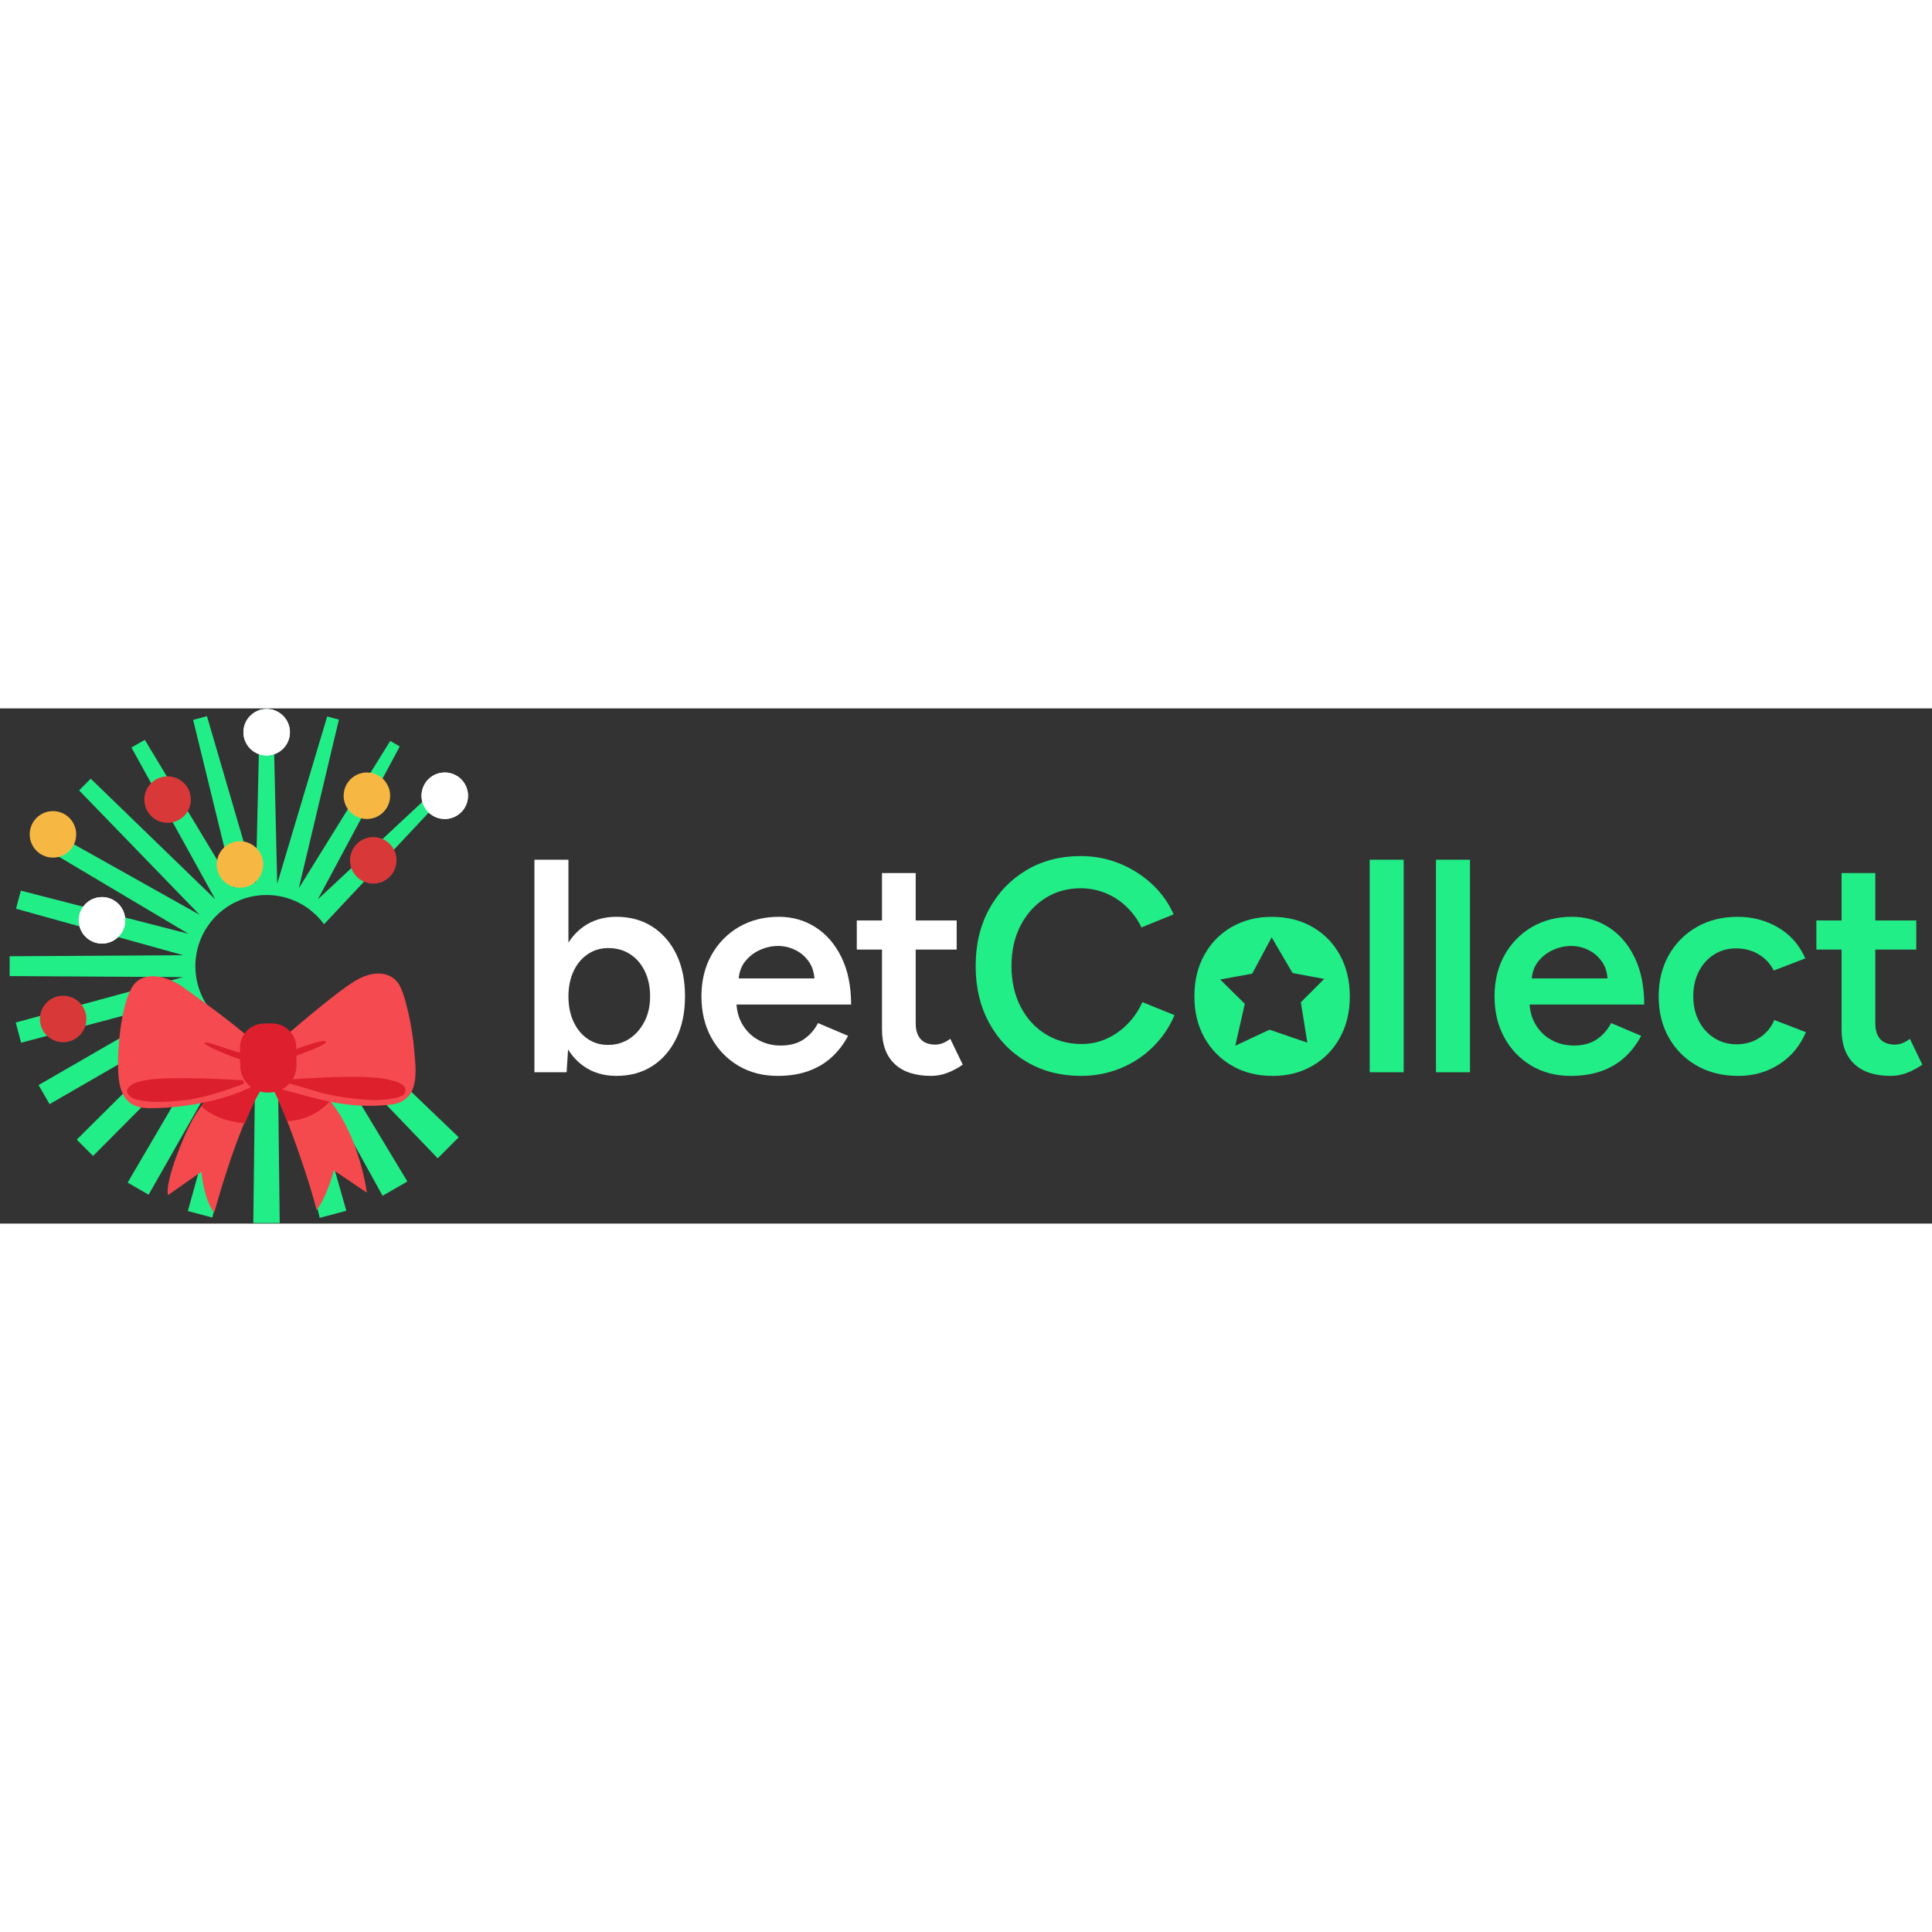 <?xml version="1.0" encoding="UTF-8"?>
<svg xmlns="http://www.w3.org/2000/svg" id="Layer_5" data-name="Layer 5" width="120" height="120" viewBox="0 0 300 80">
  <rect x="0" y="0" width="300" height="80" fill="#333333" stroke="none"/>
  <g>
    <path d="M71.224,66.594l-20.907-20.061c-.567.779-1.244,1.483-1.996,2.085-.137.116-.28.226-.424.328-.629.465-1.306.861-2.03,1.176-.164.075-.335.15-.506.212-.718.28-1.476.485-2.269.601-.171.034-.355.055-.533.075-.39.041-.779.061-1.176.061-.396,0-.786-.02-1.169-.061-.185-.021-.362-.041-.54-.075-.786-.116-1.545-.321-2.262-.601-.171-.062-.335-.13-.499-.205-.725-.321-1.401-.711-2.03-1.176-.15-.103-.294-.212-.431-.328-.615-.492-1.169-1.053-1.661-1.661-.116-.137-.226-.28-.328-.424-.465-.629-.861-1.312-1.182-2.037-.075-.164-.144-.328-.205-.499-.28-.718-.485-1.477-.601-2.269-.034-.171-.055-.355-.075-.533-.041-.389-.061-.779-.061-1.176,0-.396.02-.793.061-1.182.021-.178.041-.355.075-.526.116-.793.321-1.552.601-2.269.061-.171.137-.342.212-.506.314-.718.711-1.394,1.176-2.023.096-.144.205-.287.328-.431.492-.615,1.046-1.176,1.661-1.661.137-.116.28-.226.424-.328.629-.465,1.312-.861,2.037-1.176.164-.075.328-.15.499-.212.718-.28,1.476-.485,2.262-.601.178-.034.355-.055.54-.075.383-.041.772-.062,1.169-.062.396,0,.793.021,1.183.062.178.02.355.041.526.075.793.116,1.552.321,2.276.608.171.061.335.13.499.205.725.321,1.408.718,2.037,1.176.144.109.28.212.417.335.752.595,1.429,1.299,1.996,2.085l19.821-21.15-1.086-1.089-19.699,18.371,12.719-23.742-1.48-.854-14.192,22.867L52.622,1.74l-1.816-.489-7.715,25.822-.044.165L42.408.142h-2.051l-.638,27.039-.045-.17L32.138,1.207l-2.146.578,6.387,26.143L22.484,4.883l-2.072,1.196,13.015,23.571L14.09,10.916l-1.81,1.815,18.714,19.318L7.535,18.893l-1.373,2.368,23.109,13.741L3.238,28.298l-.75,2.806,25.942,7.213.044.012-26.975.159v3.076l26.941.159-.045.012-25.952,7.041.838,3.136,26.023-6.882-23.315,13.458,1.709,2.96,23.315-13.458-19.096,18.969,2.533,2.54,18.976-19.089-13.606,23.222,3.256,1.88,13.297-23.366-7.206,25.901,3.797,1.014,6.685-25.947-.316,26.797h4.101l-.316-26.816,6.534,26.017,4.127-1.111-7.378-25.876,13.008,23.557,3.848-2.221-13.81-22.901,18.522,19.302,3.257-3.267Z" style="fill: #2e8;"/>
    <g>
      <circle cx="69.063" cy="13.563" r="3.609" transform="translate(39.996 77.662) rotate(-76.718)" style="fill: #fff;"/>
      <circle cx="69.063" cy="13.563" r="3.609" transform="translate(39.996 77.662) rotate(-76.718)" style="fill: #fff;"/>
    </g>
    <circle cx="57.962" cy="23.592" r="3.609" style="fill: #d93839;"/>
    <circle cx="8.223" cy="19.559" r="3.609" style="fill: #f7b843;"/>
    <g>
      <circle cx="15.838" cy="32.909" r="3.609" transform="translate(-20.483 29.081) rotate(-58.283)" style="fill: #fff;"/>
      <circle cx="15.838" cy="32.909" r="3.609" transform="translate(-20.483 29.081) rotate(-58.283)" style="fill: #fff;"/>
    </g>
    <circle cx="9.804" cy="48.226" r="3.609" style="fill: #d93839;"/>
    <circle cx="37.263" cy="24.238" r="3.609" style="fill: #f7b843;"/>
    <circle cx="26.025" cy="14.16" r="3.609" style="fill: #d93839;"/>
    <g>
      <circle cx="41.409" cy="3.7" r="3.609" style="fill: #fff;"/>
      <circle cx="41.409" cy="3.7" r="3.609" style="fill: #fff;"/>
    </g>
    <circle cx="56.973" cy="13.563" r="3.609" transform="translate(34.459 67.627) rotate(-80.783)" style="fill: #f7b843;"/>
    <g>
      <g>
        <g>
          <path d="M38.662,55.671c-5.121,3.463-7.515,4.682-10.368,11.589-2.851,6.907-2.207,8.321-2.207,8.321l5.177-3.634s.451,4.686,2.014,6.32c1.325-4.845,4.982-16.85,8.269-20.408-1.74-2.029-2.887-2.187-2.887-2.187l.001-.002Z" style="fill: #f44a4e;"/>
          <path d="M38.662,55.671c-3.342,2.259-5.522,3.564-7.426,6.115,1.853,1.662,4.301,2.434,6.813,2.636,1.076-2.786,2.266-5.228,3.501-6.565-1.74-2.029-2.887-2.187-2.887-2.187l0.0.002Z" style="fill: #de1f2d;"/>
        </g>
        <g>
          <path d="M45.886,56.986c9.158,3.323,11.087,18.219,11.087,18.219l-5.135-3.472s-1.047,4.103-2.687,6.167c-.604-2.95-5.04-16.375-7.369-19.876l4.104-1.04-0.0.002Z" style="fill: #f44a4e;"/>
          <path d="M51.262,60.963c-1.431-1.743-3.2-3.188-5.376-3.978l-4.104,1.04c.777,1.167,1.788,3.439,2.813,6.057,2.55-.061,4.993-1.244,6.668-3.121l-.001.002Z" style="fill: #de1f2d;"/>
        </g>
      </g>
      <g>
        <g>
          <path d="M39.006,51.406c-2.835-2.585-8.492-6.62-10.513-8.077-2.021-1.457-5.53-2.729-7.514-.661-1.984,2.067-2.878,9.864-2.605,14.123.273,4.261,2.232,5.263,4.811,5.293s9.738-.385,15.725-3.231c.349-4.949.094-7.448.094-7.448l.001.001Z" style="fill: #f54a4f;"/>
          <path d="M37.466,53.502c-2.047-.447-5.414-1.935-5.689-1.568-.275.367,4.51,2.309,5.875,2.675-.114-.899-.186-1.106-.186-1.106l-0-.002Z" style="fill: #dc1f2d;"/>
          <path d="M37.752,57.735c-4.577-.258-11.623-.548-14.929-.04-3.305.507-3.796,1.904-2.273,2.779,1.525.875,6.49.768,9.963.064,3.472-.704,7.385-2.275,7.385-2.275l-.145-.527-.002-.001Z" style="fill: #dc1f2d;"/>
        </g>
        <g>
          <path d="M42.176,58.706s5.058,1.426,7.299,1.971c2.241.546,6.261,1.413,11.184.851,4.922-.563,3.835-5.951,3.635-8.734-.2-2.784-1.351-8.682-2.512-10.205-1.161-1.523-3.518-2.123-6.65-.273-3.132,1.852-11.311,8.985-11.311,8.985l-1.642,7.407-.001-.001Z" style="fill: #f54a4f;"/>
          <path d="M45.104,53.227c3.354-1.222,5.238-1.836,5.503-1.467.266.369-3.181,1.666-5.213,2.393-.328-.888-.29-.924-.29-.924l-0-.002Z" style="fill: #de1f2c;"/>
          <path d="M44.711,57.636c2.861-.168,10.853-.78,14.76-.153,3.907.628,3.609,1.716,3.363,2.304s-2.095.913-4.115,1.016c-2.02.104-6.74-.487-9.048-1.187-2.309-.7-5.095-1.478-5.095-1.478l.134-.503Z" style="fill: #de1f2c;"/>
        </g>
      </g>
      <path d="M40.998,48.927l1.199-.012c2.083-.022,3.79,1.639,3.812,3.704l.029,2.779c.024,2.317-1.853,4.218-4.189,4.242l-.279.003c-2.336.024-4.252-1.837-4.276-4.155l-.029-2.779c-.021-2.066,1.653-3.76,3.734-3.782l-0-0Z" style="fill: #de1f2e;"/>
    </g>
  </g>
  <g>
    <rect x="212.686" y="23.498" width="5.28" height="33" style="fill: #2e8;"/>
    <rect x="222.977" y="23.498" width="5.28" height="33" style="fill: #2e8;"/>
    <path d="M253.827,38.678c-.99-2.043-2.334-3.606-4.031-4.691-1.697-1.084-3.599-1.626-5.704-1.626-2.326,0-4.393.527-6.199,1.579-1.808,1.053-3.229,2.507-4.266,4.361-1.037,1.855-1.556,3.992-1.556,6.412,0,2.42.51,4.557,1.532,6.411,1.021,1.855,2.42,3.308,4.196,4.361,1.775,1.052,3.81,1.579,6.105,1.579,1.791,0,3.386-.252,4.785-.754,1.398-.502,2.608-1.226,3.63-2.168,1.021-.943,1.862-2.043,2.522-3.3l-4.667-1.98c-.535,1.037-1.273,1.878-2.216,2.522-.943.645-2.138.966-3.583.966-1.257,0-2.404-.283-3.441-.849-1.037-.566-1.87-1.374-2.499-2.428-.531-.889-.835-1.919-.917-3.088h17.794c0-2.828-.495-5.263-1.485-7.307ZM238.765,39.409c.628-.832,1.414-1.461,2.357-1.886.943-.424,1.886-.636,2.829-.636.943,0,1.846.212,2.711.636.864.424,1.579,1.053,2.145,1.886.465.684.728,1.531.811,2.522h-11.762c.091-.994.392-1.837.91-2.522Z" style="fill: #2e8;"/>
    <path d="M273.208,51.147c-1.037.676-2.216,1.014-3.536,1.014-1.289,0-2.444-.322-3.465-.967-1.022-.644-1.823-1.524-2.404-2.64-.582-1.115-.872-2.396-.872-3.842s.283-2.726.849-3.842c.566-1.115,1.351-1.995,2.357-2.64,1.005-.644,2.152-.966,3.441-.966,1.32,0,2.499.315,3.536.943,1.037.629,1.807,1.461,2.31,2.499l4.903-1.886c-.912-2.074-2.31-3.669-4.196-4.785-1.886-1.115-3.992-1.673-6.317-1.673-2.389,0-4.502.527-6.341,1.579-1.839,1.053-3.284,2.507-4.337,4.361-1.053,1.855-1.579,3.992-1.579,6.412,0,2.42.526,4.557,1.579,6.411,1.053,1.855,2.506,3.308,4.361,4.361,1.854,1.052,3.991,1.579,6.411,1.579,2.357,0,4.47-.597,6.341-1.792,1.87-1.194,3.26-2.86,4.172-4.997l-4.903-1.886c-.503,1.163-1.273,2.082-2.31,2.758Z" style="fill: #2e8;"/>
    <path d="M296.567,51.312c-.471.346-.896.582-1.273.707-.377.126-.723.188-1.037.188-1.006,0-1.768-.283-2.286-.848-.519-.566-.778-1.398-.778-2.499v-11.409h6.364v-4.526h-6.364v-7.354h-5.233v7.354h-3.913v4.526h3.913v12.399c0,2.326.652,4.11,1.957,5.351,1.304,1.242,3.198,1.862,5.681,1.862.817,0,1.634-.15,2.451-.448.817-.299,1.634-.731,2.451-1.297l-1.933-4.007Z" style="fill: #2e8;"/>
    <path d="M101.301,33.893c-1.588-1.021-3.45-1.532-5.586-1.532-1.98,0-3.685.511-5.115,1.532-.918.655-1.694,1.481-2.334,2.473v-12.868h-5.28v33h4.997l.228-3.539c.65,1.038,1.443,1.898,2.388,2.572,1.43,1.021,3.135,1.532,5.115,1.532,2.137,0,3.999-.511,5.586-1.532,1.587-1.021,2.829-2.459,3.724-4.314.896-1.854,1.344-4.022,1.344-6.505,0-2.514-.448-4.691-1.344-6.529-.896-1.839-2.137-3.268-3.724-4.29ZM100.076,48.625c-.582,1.131-1.36,2.02-2.334,2.663-.974.645-2.09.966-3.347.966-1.195,0-2.255-.322-3.182-.966-.928-.644-1.65-1.532-2.168-2.663-.519-1.132-.778-2.435-.778-3.913,0-1.446.259-2.734.778-3.866.518-1.131,1.249-2.019,2.192-2.663.943-.644,2.011-.966,3.206-.966,1.288,0,2.42.314,3.394.943.974.629,1.736,1.509,2.286,2.64.55,1.132.825,2.436.825,3.913,0,1.478-.291,2.781-.872,3.913Z" style="fill: #fff;"/>
    <path d="M130.676,38.678c-.99-2.043-2.334-3.606-4.031-4.691-1.697-1.084-3.599-1.626-5.704-1.626-2.326,0-4.393.527-6.199,1.579-1.808,1.053-3.229,2.507-4.266,4.361-1.037,1.855-1.556,3.992-1.556,6.412,0,2.42.51,4.557,1.532,6.411,1.021,1.855,2.42,3.308,4.196,4.361,1.775,1.052,3.81,1.579,6.105,1.579,1.791,0,3.386-.252,4.785-.754,1.398-.502,2.608-1.226,3.63-2.168,1.021-.943,1.862-2.043,2.522-3.3l-4.667-1.98c-.535,1.037-1.273,1.878-2.216,2.522-.943.645-2.138.966-3.583.966-1.257,0-2.404-.283-3.441-.849-1.037-.566-1.87-1.374-2.499-2.428-.531-.889-.835-1.919-.917-3.088h17.794c0-2.828-.495-5.263-1.485-7.307ZM115.614,39.409c.628-.832,1.414-1.461,2.357-1.886.943-.424,1.886-.636,2.829-.636.943,0,1.846.212,2.711.636.864.424,1.579,1.053,2.145,1.886.465.684.728,1.531.811,2.522h-11.762c.091-.994.392-1.837.91-2.522Z" style="fill: #fff;"/>
    <path d="M146.29,52.019c-.377.126-.723.188-1.037.188-1.006,0-1.768-.283-2.286-.848-.519-.566-.778-1.398-.778-2.499v-11.409h6.364v-4.526h-6.364v-7.354h-5.233v7.354h-3.913v4.526h3.913v12.399c0,2.326.652,4.11,1.957,5.351,1.304,1.242,3.198,1.862,5.681,1.862.817,0,1.634-.15,2.451-.448.817-.299,1.634-.731,2.451-1.297l-1.933-4.007c-.471.346-.896.582-1.273.707Z" style="fill: #fff;"/>
    <path d="M175.094,49.002c-.959.975-2.043,1.737-3.253,2.287-1.21.55-2.507.825-3.889.825-2.106,0-3.984-.519-5.633-1.556-1.65-1.037-2.939-2.467-3.866-4.29-.927-1.822-1.391-3.913-1.391-6.27,0-2.357.464-4.439,1.391-6.247.927-1.807,2.199-3.229,3.819-4.267,1.618-1.037,3.465-1.556,5.539-1.556,1.351,0,2.64.252,3.866.754,1.226.503,2.318,1.218,3.277,2.145.958.928,1.721,1.988,2.286,3.182l4.997-2.027c-.786-1.792-1.909-3.363-3.371-4.714-1.461-1.351-3.135-2.412-5.021-3.182-1.886-.77-3.898-1.155-6.034-1.155-3.175,0-5.987.731-8.438,2.192-2.452,1.461-4.377,3.473-5.775,6.034-1.399,2.562-2.098,5.508-2.098,8.839,0,3.332.699,6.278,2.098,8.839,1.398,2.562,3.331,4.573,5.799,6.034,2.467,1.461,5.288,2.192,8.462,2.192,2.169,0,4.211-.394,6.129-1.179,1.917-.785,3.598-1.893,5.044-3.323,1.445-1.43,2.561-3.072,3.347-4.926l-4.997-2.027c-.566,1.289-1.328,2.42-2.286,3.394Z" style="fill: #2e8;"/>
    <path d="M208.065,38.307c-1.02-1.861-2.445-3.316-4.267-4.366-1.822-1.049-3.93-1.574-6.316-1.574-2.326,0-4.396.525-6.227,1.574-1.822,1.049-3.237,2.505-4.257,4.366-1.03,1.851-1.534,3.99-1.534,6.405,0,2.425.515,4.564,1.554,6.415,1.04,1.851,2.465,3.307,4.287,4.356,1.822,1.059,3.93,1.584,6.316,1.584,2.326,0,4.396-.525,6.207-1.584,1.802-1.049,3.217-2.505,4.237-4.356,1.02-1.851,1.534-3.99,1.534-6.415,0-2.416-.515-4.554-1.534-6.405ZM201.997,45.633l.663,4.148.346,2.119-1.921-.653-3.96-1.356-2.96,1.386-2.346,1.099.604-2.673.871-3.831-2.386-2.356-1.436-1.416,1.822-.337,3.148-.574,2.089-3.901.931-1.742,1.01,1.732,2.237,3.811,3.069.574,1.851.337-3.633,3.633Z" style="fill: #2e8;"/>
  </g>
</svg>
